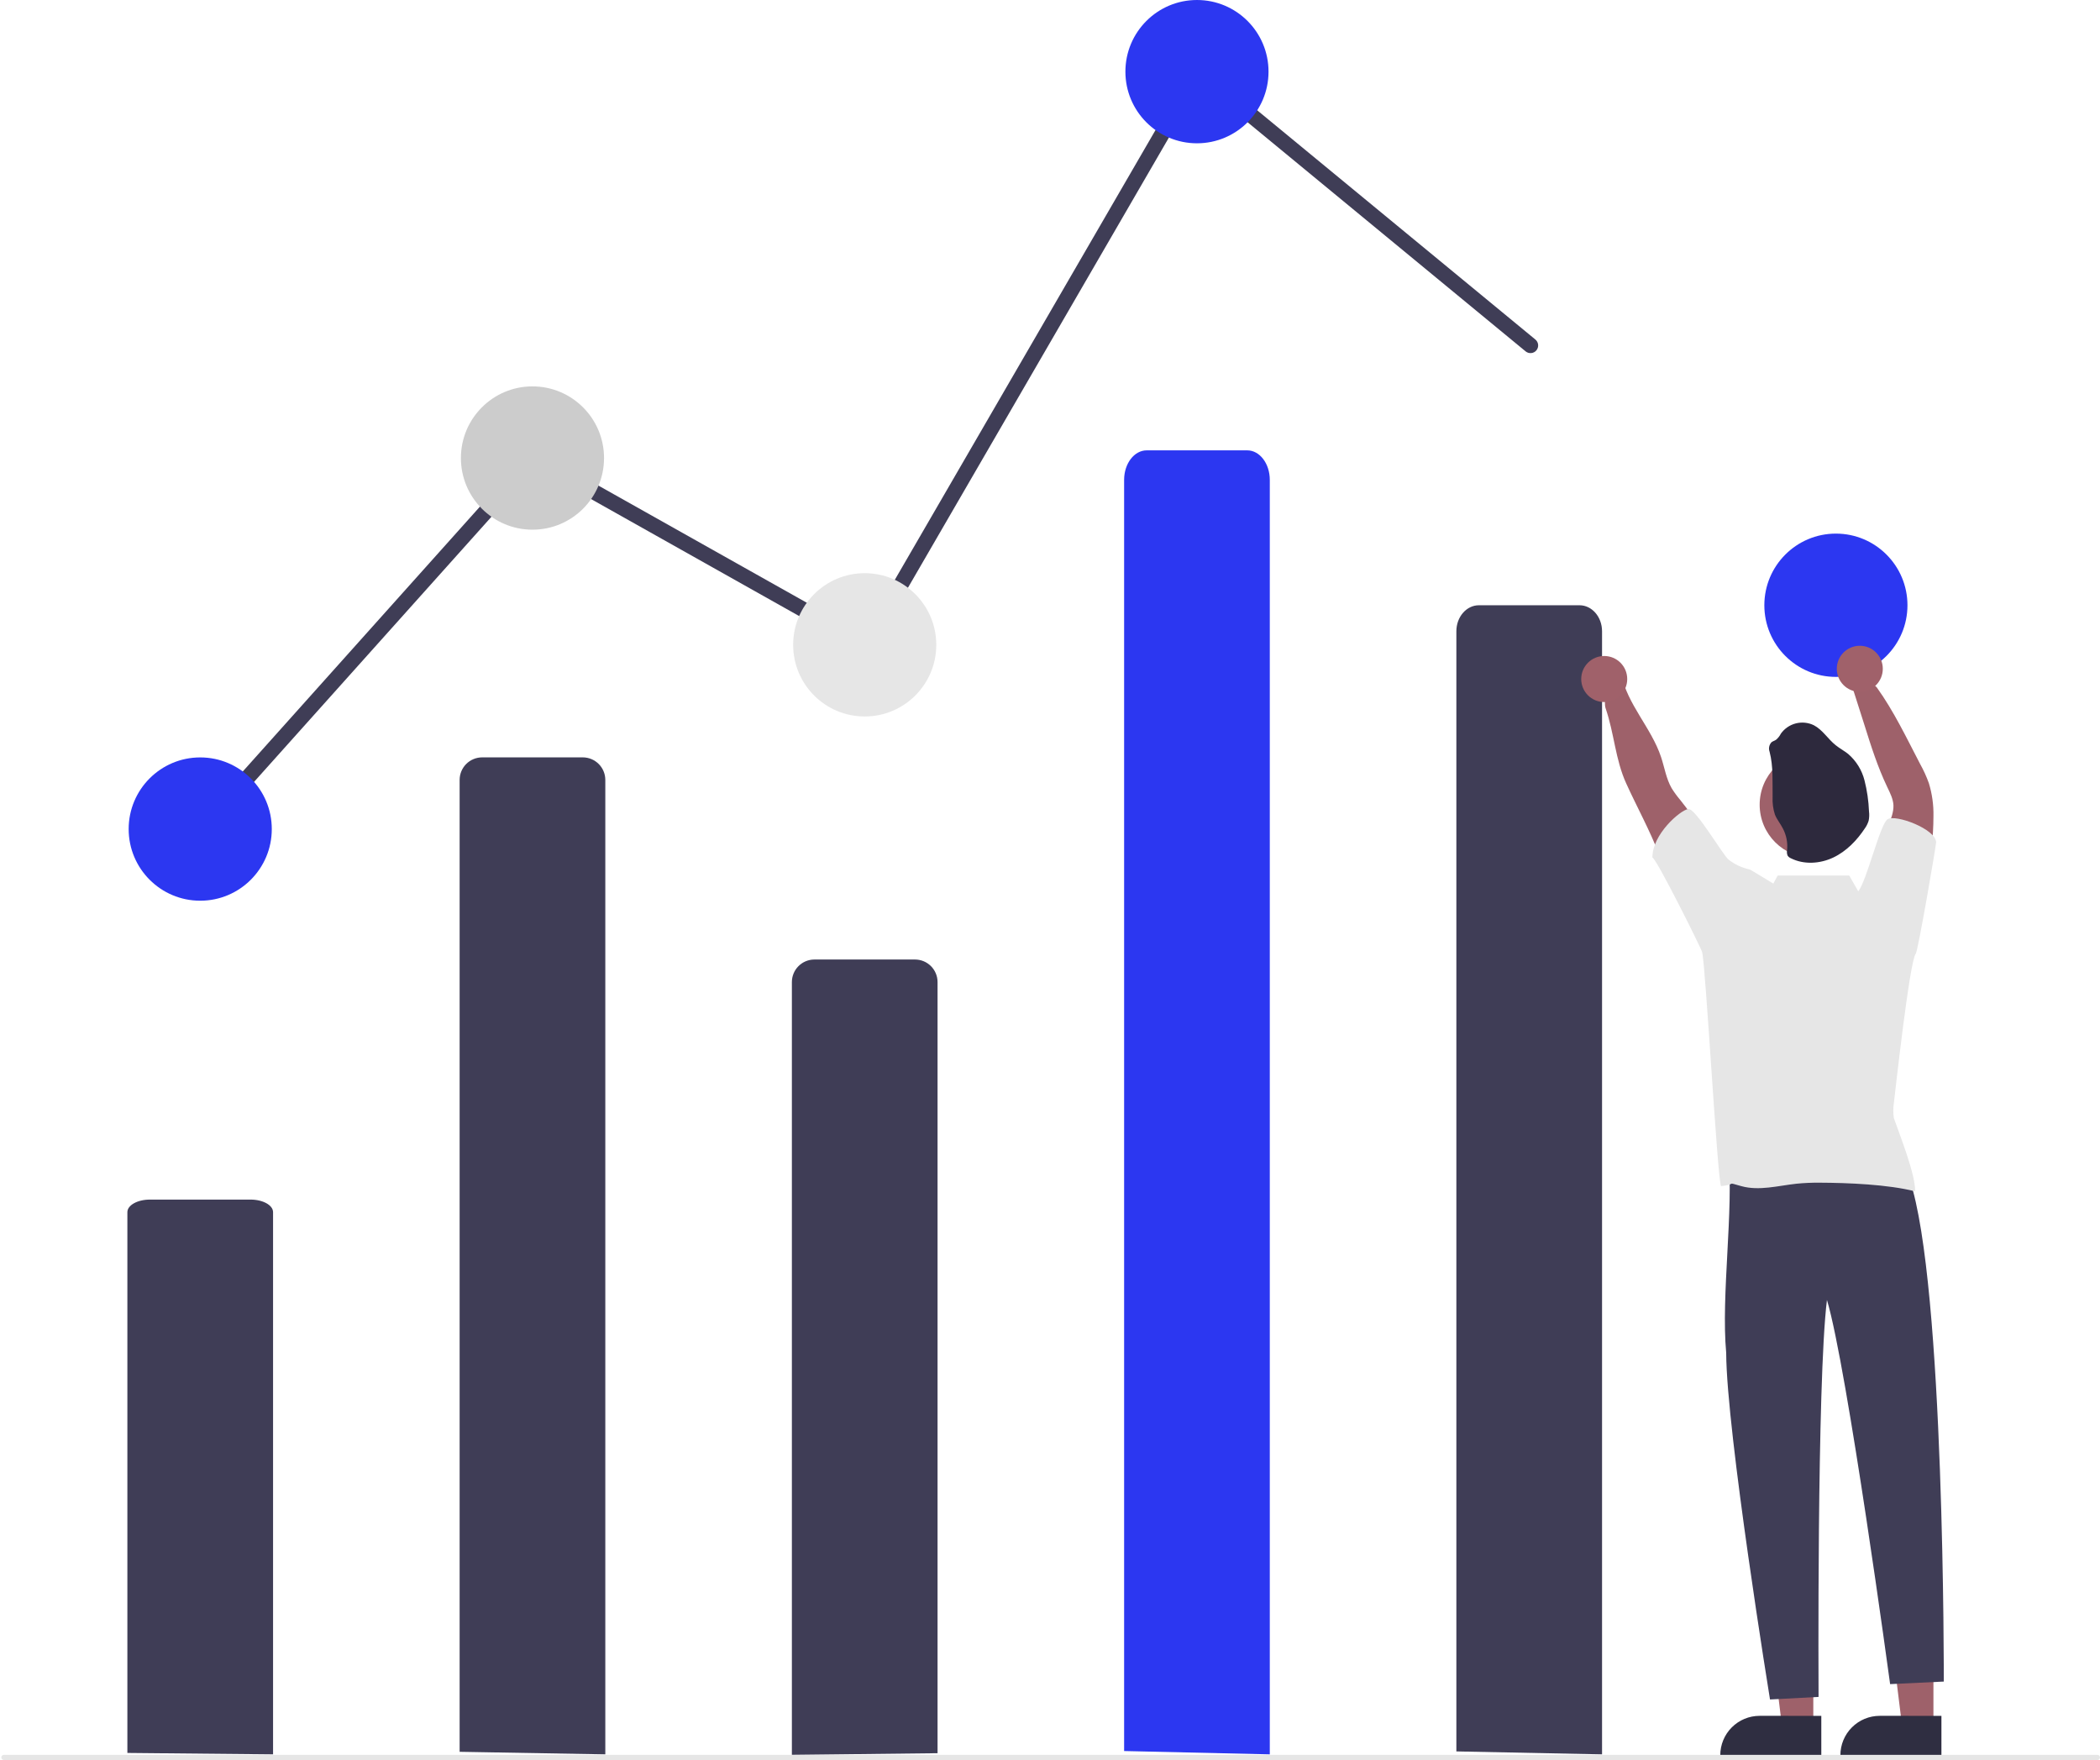 <svg width="358" height="300" viewBox="0 0 358 300" fill="none" xmlns="http://www.w3.org/2000/svg">
<g clip-path="url(#clip0_4643_151856)">
<path d="M329.604 294.223L324.262 294.222L321.721 273.597H329.605L329.604 294.223Z" fill="#9E616A"/>
<path d="M330.966 299.406L313.743 299.405V299.187C313.743 297.407 314.45 295.7 315.707 294.442C316.964 293.183 318.669 292.476 320.447 292.476H320.447L330.967 292.477L330.966 299.406Z" fill="#2F2E41"/>
<path d="M309.126 294.223L303.785 294.222L301.244 273.597H309.127L309.126 294.223Z" fill="#9E616A"/>
<path d="M310.489 299.406L293.266 299.405V299.187C293.266 297.407 293.972 295.7 295.229 294.442C296.486 293.183 298.192 292.476 299.969 292.476H299.97L310.489 292.477L310.489 299.406Z" fill="#2F2E41"/>
<path d="M78.356 298.608V132.946C78.356 131.925 78.761 130.947 79.481 130.225C80.202 129.504 81.18 129.099 82.199 129.099H99.348C100.367 129.099 101.344 129.504 102.065 130.225C102.786 130.947 103.191 131.925 103.191 132.946V132.946V299.04L78.356 298.608Z" fill="#3F3D56"/>
<path d="M134.996 299.127V167.403C134.996 166.383 135.401 165.405 136.122 164.683C136.842 163.962 137.82 163.556 138.839 163.556H155.988C157.007 163.556 157.984 163.962 158.705 164.683C159.426 165.405 159.831 166.383 159.831 167.403V167.403V298.844L134.996 299.127Z" fill="#3F3D56"/>
<path d="M34.351 142.628C34.098 142.628 33.851 142.555 33.639 142.417C33.428 142.28 33.26 142.084 33.157 141.853C33.055 141.622 33.021 141.367 33.06 141.117C33.099 140.867 33.209 140.634 33.378 140.446L90.718 76.42L147.148 108.143L203.914 10.223L261.743 57.873C261.875 57.982 261.985 58.116 262.066 58.268C262.147 58.42 262.197 58.586 262.214 58.757C262.23 58.928 262.213 59.101 262.163 59.265C262.113 59.43 262.031 59.583 261.922 59.715C261.813 59.848 261.679 59.958 261.527 60.039C261.375 60.12 261.209 60.17 261.038 60.186C260.867 60.203 260.695 60.185 260.531 60.135C260.366 60.085 260.214 60.003 260.081 59.894L204.63 14.202L148.115 111.688L91.265 79.729L35.324 142.193C35.202 142.33 35.052 142.44 34.884 142.515C34.716 142.59 34.534 142.628 34.351 142.628V142.628Z" fill="#3F3D56"/>
<path d="M34.133 153.533C40.871 153.533 46.333 148.065 46.333 141.32C46.333 134.575 40.871 129.107 34.133 129.107C27.395 129.107 21.934 134.575 21.934 141.32C21.934 148.065 27.395 153.533 34.133 153.533Z" fill="#2C37F1"/>
<path d="M90.773 90.288C97.511 90.288 102.973 84.82 102.973 78.075C102.973 71.33 97.511 65.862 90.773 65.862C84.036 65.862 78.574 71.33 78.574 78.075C78.574 84.82 84.036 90.288 90.773 90.288Z" fill="#CCCCCC"/>
<path d="M147.413 122.128C154.151 122.128 159.613 116.66 159.613 109.915C159.613 103.17 154.151 97.703 147.413 97.703C140.676 97.703 135.214 103.17 135.214 109.915C135.214 116.66 140.676 122.128 147.413 122.128Z" fill="#E6E6E6"/>
<path d="M204.053 24.426C210.791 24.426 216.253 18.958 216.253 12.213C216.253 5.468 210.791 0 204.053 0C197.316 0 191.854 5.468 191.854 12.213C191.854 18.958 197.316 24.426 204.053 24.426Z" fill="#2C37F1"/>
<path d="M312.977 115.383C319.715 115.383 325.177 109.915 325.177 103.17C325.177 96.425 319.715 90.957 312.977 90.957C306.24 90.957 300.778 96.425 300.778 103.17C300.778 109.915 306.24 115.383 312.977 115.383Z" fill="#2C37F1"/>
<path d="M308.663 198.308C313.229 198.859 324.906 194.689 325.539 201.033C331.548 218.743 331.37 286.634 331.37 286.634L322.22 287.07C322.22 287.07 314.909 233.127 311.452 221.587C309.717 235.614 310.021 289.251 310.021 289.251L301.743 289.687C301.743 289.687 294.317 244.013 294.275 230.607C293.372 220.787 295.586 206.235 294.639 196.742C299.166 198.179 303.931 198.711 308.663 198.308L308.663 198.308Z" fill="#3F3D56"/>
<path d="M248.276 298.54V107.604C248.276 105.155 249.997 103.17 252.119 103.17H269.268C271.39 103.17 273.111 105.155 273.111 107.604V299.04L248.276 298.54Z" fill="#3F3D56"/>
<path d="M293.131 146.927C291.3 143.179 289.063 139.644 286.461 136.385C285.917 135.748 285.422 135.072 284.979 134.361C284.043 132.734 283.764 130.824 283.171 129.044C281.516 124.054 277.385 120.046 276.379 114.886C276.013 113.01 272.921 118.462 273.734 120.787C275.185 124.996 275.372 129.454 277.22 133.519C279.067 137.584 281.237 141.484 282.832 145.64C283.738 148 284.461 150.438 285.79 152.619C287.119 154.8 289.193 156.628 291.698 156.955C291.681 155.374 291.921 153.8 292.408 152.296C292.953 150.578 293.92 148.554 293.131 146.927Z" fill="#9E616A"/>
<path d="M320.54 149.754C320.429 146.669 320.909 143.592 321.957 140.69C322.357 139.578 322.828 138.448 322.789 137.266C322.732 136.167 322.209 135.159 321.734 134.165C320.096 130.741 318.946 127.112 317.813 123.492L315.635 116.666C314.924 116.144 319.072 115.963 319.957 117.189C322.85 121.21 325.041 125.829 327.333 130.222C327.918 131.268 328.416 132.361 328.823 133.489C329.383 135.316 329.648 137.222 329.607 139.133C329.607 142.705 329.137 146.264 328.649 149.806C328.339 152.026 327.934 154.442 326.257 155.912C324.514 153.679 322.763 151.498 320.54 149.754Z" fill="#9E616A"/>
<path d="M309.021 146.22C314.014 146.22 318.062 142.168 318.062 137.169C318.062 132.171 314.014 128.119 309.021 128.119C304.028 128.119 299.98 132.171 299.98 137.169C299.98 142.168 304.028 146.22 309.021 146.22Z" fill="#9E616A"/>
<path d="M301.672 128.14C301.57 127.865 301.547 127.567 301.606 127.28C301.664 126.993 301.802 126.728 302.003 126.515C302.228 126.337 302.528 126.271 302.77 126.101C303.114 125.811 303.396 125.455 303.598 125.053C304.215 124.188 305.119 123.569 306.149 123.308C307.178 123.046 308.267 123.158 309.222 123.624C310.716 124.406 311.618 125.974 312.947 127.029C313.622 127.576 314.404 127.982 315.083 128.529C316.442 129.705 317.408 131.269 317.851 133.012C318.292 134.743 318.549 136.516 318.619 138.3C318.69 138.836 318.669 139.38 318.557 139.908C318.42 140.351 318.214 140.771 317.949 141.151C316.583 143.223 314.783 145.104 312.527 146.173C310.272 147.242 307.528 147.416 305.303 146.297C305.079 146.207 304.887 146.052 304.749 145.854C304.622 145.551 304.592 145.217 304.662 144.897C304.783 143.631 304.532 142.357 303.942 141.23C303.528 140.402 302.907 139.689 302.576 138.832C302.268 137.872 302.136 136.864 302.187 135.857C302.148 133.248 302.325 130.65 301.672 128.14Z" fill="#2D293D"/>
<path d="M21.715 298.8V206.619C21.715 205.437 23.436 204.478 25.558 204.478H42.707C44.829 204.478 46.55 205.437 46.55 206.619V299.04L21.715 298.8Z" fill="#3F3D56"/>
<path d="M357.565 300H0.658C0.542 300 0.431 299.954 0.35 299.872C0.268 299.79 0.222 299.68 0.222 299.564C0.222 299.448 0.268 299.337 0.35 299.255C0.431 299.174 0.542 299.128 0.658 299.128H357.564C357.68 299.128 357.791 299.174 357.872 299.255C357.954 299.337 358 299.448 358 299.564C358 299.68 357.954 299.79 357.872 299.872C357.791 299.954 357.68 300 357.564 300H357.565Z" fill="#E6E6E6"/>
<path d="M191.636 298.475V81.798C191.636 79.019 193.356 76.766 195.479 76.766H212.627C214.75 76.766 216.47 79.019 216.47 81.798V299.04L191.636 298.475Z" fill="#2C37F1"/>
<path d="M273.482 119.671C275.647 119.671 277.403 117.913 277.403 115.745C277.403 113.577 275.647 111.819 273.482 111.819C271.316 111.819 269.561 113.577 269.561 115.745C269.561 117.913 271.316 119.671 273.482 119.671Z" fill="#A0616A"/>
<path d="M317.051 117.926C319.217 117.926 320.972 116.168 320.972 114C320.972 111.832 319.217 110.075 317.051 110.075C314.885 110.075 313.13 111.832 313.13 114C313.13 116.168 314.885 117.926 317.051 117.926Z" fill="#A0616A"/>
<path d="M326.579 162.594C326.962 162.244 330.081 143.981 330.063 143.57C330.015 141.32 323.157 138.75 321.785 139.644C320.49 140.488 318.236 150.167 316.785 151.929L315.25 149.24H303.05L302.311 150.615C300.71 149.649 299.27 148.759 298.756 148.465C298.58 148.345 298.388 148.25 298.185 148.183C296.917 147.9 295.727 147.34 294.7 146.543C293.698 145.771 289.047 137.686 287.801 137.9C286.394 138.135 281.647 142.244 281.701 146.187C282.299 146.174 290.072 161.735 290.182 162.315C290.778 164.767 292.749 200.515 293.386 202.181C296.316 201.898 294.003 201.392 296.839 202.181C299.893 203.032 303.117 202.112 306.267 201.771C307.579 201.641 308.897 201.583 310.215 201.597C315.007 201.619 321.848 201.885 326.488 203.076C326.514 200.031 323.843 193.445 322.854 190.571C322.725 189.711 322.729 188.837 322.867 187.98C322.994 186.929 325.545 163.757 326.579 162.594Z" fill="#E6E6E6"/>
</g>
<defs>
<clipPath id="clip0_4643_151856">
<rect width="357.778" height="300" fill="white" transform="translate(0.222)"/>
</clipPath>
</defs>
</svg>
